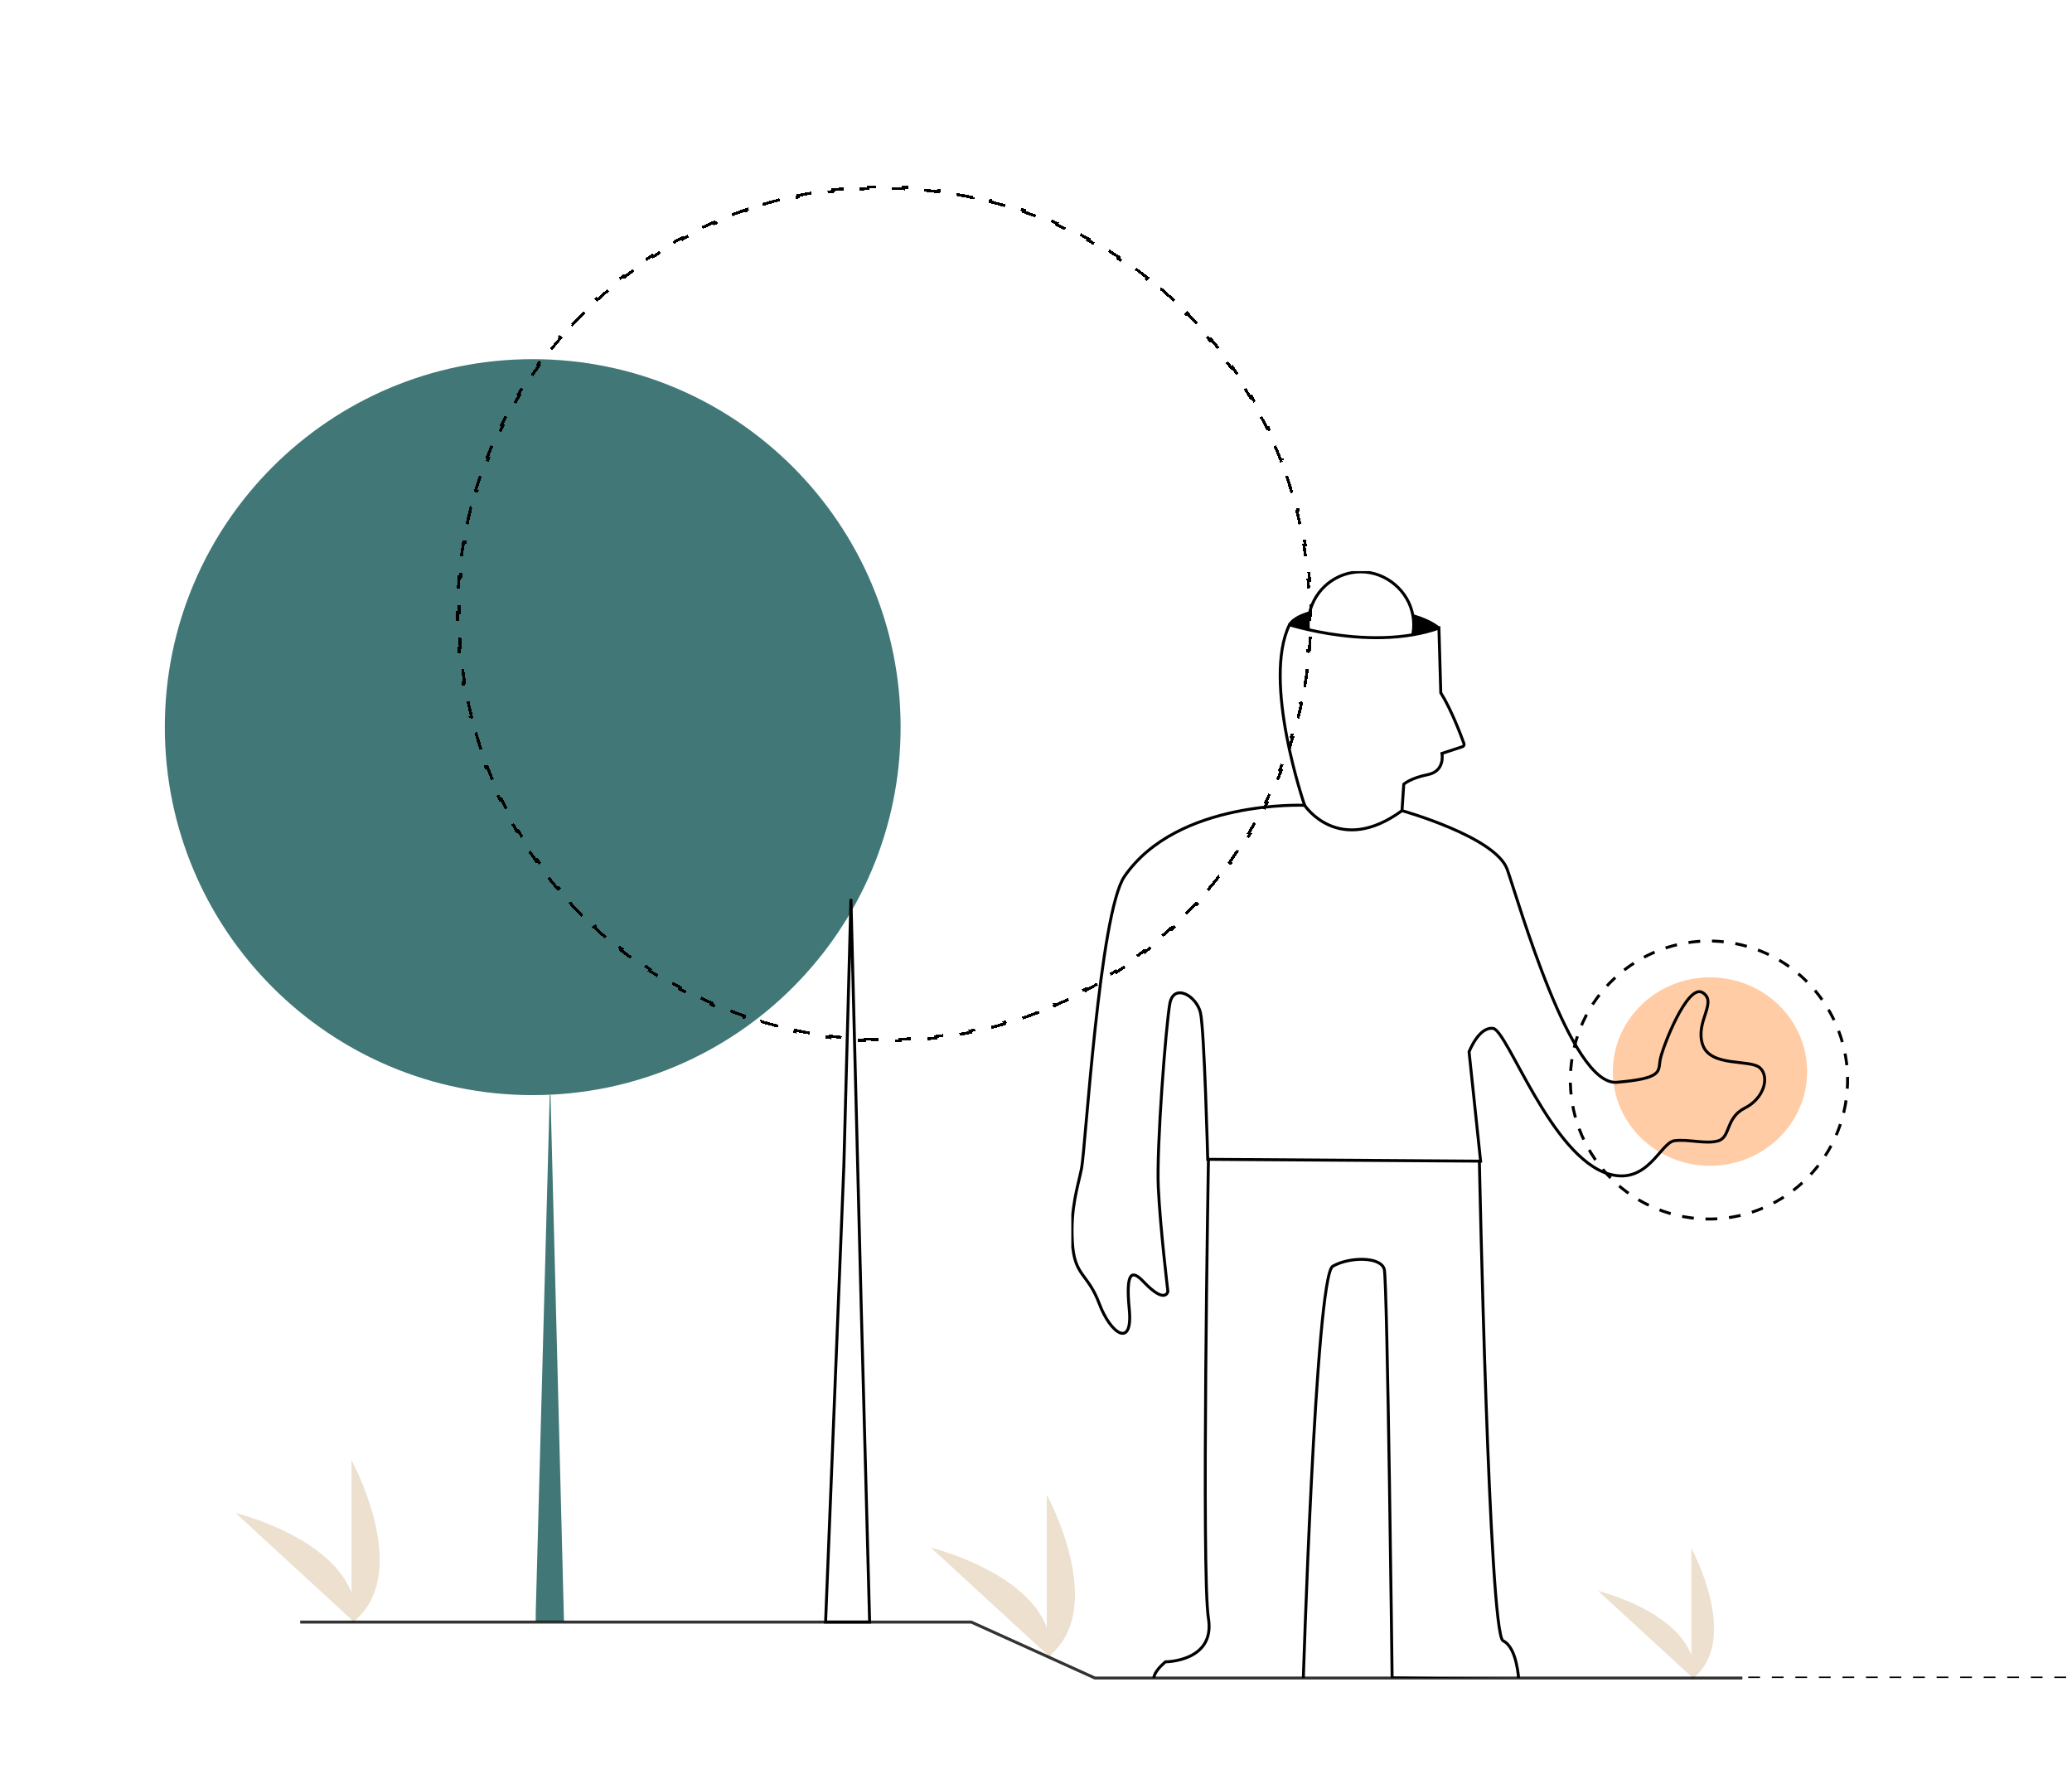 <svg width="352" height="303" viewBox="0 0 352 303" fill="none" xmlns="http://www.w3.org/2000/svg">
<g clip-path="url(#clip0_113_1106)">
<path d="M90.5 186C125.018 186 153 158.018 153 123.5C153 88.982 125.018 61 90.5 61C55.982 61 28 88.982 28 123.5C28 158.018 55.982 186 90.5 186Z" fill="#417777"/>
<path d="M147.736 275.495H140.253L143.355 198.069L143.355 198.065L143.459 194.136L143.46 194.135L143.463 194.021L143.463 194.02L143.828 180.248L144.36 160.286L144.36 160.286V160.28L144.563 152.692L144.782 161.41L145.263 180.49L145.263 180.49L145.606 194.026V194.123H145.606L145.606 194.13L145.621 194.683H145.621L145.621 194.69L146.286 221.08L146.286 221.081L146.355 223.703L146.355 223.704L147.736 275.495Z" stroke="black" stroke-width="0.5"/>
<path d="M95.811 275.345H91.01L91.01 274.075L92.451 220.727L92.523 218.067L92.526 217.989L92.777 208.669L93.142 195.159V195.158L93.391 186H93.522L93.776 195.921L94.106 208.833L94.342 217.996V218.063L94.352 218.441V218.442L94.809 236.302L94.857 238.077L95.801 274.99L95.811 275.345Z" fill="#417777"/>
<path d="M142.731 289.222H108.556V289.988H142.731V289.222Z" fill="white"/>
<path d="M205.442 302.235H171.268V303H205.442V302.235Z" fill="white"/>
<path d="M302.951 292.284H268.776V293.049H302.951V292.284Z" fill="white"/>
<path d="M287.342 285.264V263C287.342 263 296.011 278.784 287.342 285.264Z" fill="#EDE0CF"/>
<path d="M287.878 285.26L271.491 270.203C271.491 270.203 288.971 274.486 287.878 285.26Z" fill="#EDE0CF"/>
<path d="M177.832 281.572V253.887C177.832 253.887 188.612 273.515 177.832 281.572Z" fill="#EDE0CF"/>
<path d="M59.711 275.685V248C59.711 248 70.492 267.628 59.711 275.685Z" fill="#EDE0CF"/>
<path d="M178.498 281.567L158.121 262.844C158.121 262.844 179.858 268.17 178.498 281.567Z" fill="#EDE0CF"/>
<path d="M60.377 275.681L40 256.958C40 256.958 61.737 262.283 60.377 275.681Z" fill="#EDE0CF"/>
<g filter="url(#filter0_d_113_1106)">
<path d="M141.462 146.543C140.962 146.531 140.462 146.514 139.965 146.491L139.953 146.741C138.951 146.696 137.955 146.631 136.964 146.547L136.985 146.298C135.99 146.212 135.001 146.107 134.018 145.982L133.986 146.23C132.991 146.103 132.002 145.956 131.019 145.79L131.061 145.543C130.076 145.376 129.097 145.19 128.126 144.983L128.074 145.228C127.094 145.019 126.121 144.791 125.156 144.544L125.218 144.301C124.251 144.053 123.292 143.786 122.341 143.5L122.269 143.739C121.31 143.45 120.36 143.142 119.419 142.815L119.501 142.578C118.559 142.251 117.625 141.905 116.701 141.54L116.61 141.772C115.678 141.405 114.756 141.018 113.844 140.613L113.946 140.385C113.034 139.98 112.132 139.557 111.241 139.116L111.13 139.34C110.233 138.896 109.347 138.435 108.472 137.955L108.592 137.736C107.718 137.257 106.854 136.761 106.002 136.248L105.873 136.462C105.017 135.945 104.172 135.412 103.339 134.862L103.477 134.653C102.645 134.104 101.826 133.538 101.019 132.956L100.873 133.158C100.062 132.573 99.264 131.972 98.479 131.355L98.634 131.158C97.851 130.542 97.081 129.911 96.324 129.264L96.162 129.454C95.402 128.804 94.656 128.139 93.924 127.459L94.094 127.276C93.365 126.598 92.649 125.905 91.948 125.198L91.771 125.374C91.067 124.665 90.378 123.941 89.705 123.203L89.889 123.034C89.218 122.299 88.562 121.55 87.921 120.788L87.73 120.948C87.087 120.184 86.46 119.406 85.849 118.615L86.046 118.462C85.438 117.674 84.845 116.873 84.269 116.061L84.065 116.205C83.488 115.391 82.927 114.564 82.383 113.725L82.592 113.589C82.051 112.754 81.526 111.908 81.019 111.05L80.804 111.177C80.296 110.318 79.805 109.448 79.332 108.567L79.552 108.448C79.081 107.572 78.628 106.685 78.194 105.788L77.969 105.897C77.533 105 77.116 104.091 76.717 103.174L76.946 103.074C76.55 102.162 76.172 101.241 75.813 100.31L75.58 100.4C75.22 99.469 74.88 98.529 74.558 97.581L74.795 97.501C74.476 96.56 74.176 95.611 73.896 94.654L73.656 94.724C73.375 93.768 73.114 92.803 72.873 91.832L73.115 91.771C72.876 90.808 72.656 89.837 72.456 88.859L72.211 88.909C72.011 87.933 71.831 86.95 71.67 85.961L71.917 85.921C71.758 84.941 71.62 83.954 71.501 82.962L71.253 82.991C71.134 82.002 71.036 81.007 70.958 80.007L71.207 79.987C71.13 78.999 71.073 78.006 71.037 77.007L70.787 77.017C70.75 76.023 70.734 75.025 70.737 74.022L70.987 74.022C70.99 73.524 70.996 73.025 71.009 72.524C71.021 72.023 71.038 71.524 71.06 71.026L70.811 71.015C70.855 70.013 70.92 69.016 71.005 68.026L71.254 68.047C71.339 67.052 71.444 66.062 71.569 65.079L71.321 65.048C71.447 64.052 71.594 63.063 71.76 62.081L72.006 62.122C72.173 61.137 72.359 60.158 72.566 59.187L72.321 59.135C72.529 58.154 72.757 57.181 73.003 56.216L73.246 56.278C73.493 55.311 73.76 54.352 74.046 53.401L73.806 53.329C74.095 52.37 74.402 51.42 74.729 50.478L74.965 50.56C75.292 49.618 75.637 48.684 76.001 47.76L75.769 47.668C76.136 46.737 76.522 45.814 76.926 44.902L77.154 45.003C77.558 44.091 77.98 43.189 78.42 42.297L78.196 42.187C78.639 41.289 79.1 40.403 79.578 39.527L79.798 39.647C80.275 38.772 80.771 37.908 81.283 37.056L81.069 36.927C81.585 36.07 82.117 35.224 82.666 34.391L82.875 34.528C83.423 33.696 83.988 32.876 84.57 32.069L84.367 31.923C84.951 31.111 85.551 30.313 86.167 29.527L86.364 29.681C86.979 28.897 87.61 28.126 88.256 27.369L88.066 27.207C88.714 26.446 89.378 25.7 90.057 24.967L90.241 25.137C90.918 24.406 91.609 23.69 92.316 22.988L92.139 22.811C92.848 22.106 93.571 21.417 94.308 20.742L94.477 20.926C95.211 20.254 95.96 19.597 96.721 18.955L96.56 18.764C97.324 18.12 98.102 17.492 98.892 16.88L99.045 17.078C99.832 16.468 100.632 15.875 101.444 15.298L101.299 15.094C102.113 14.515 102.939 13.953 103.777 13.408L103.914 13.618C104.748 13.076 105.593 12.55 106.451 12.042L106.323 11.827C107.181 11.318 108.051 10.826 108.932 10.351L109.05 10.572C109.926 10.1 110.812 9.646 111.709 9.21L111.6 8.985C112.497 8.549 113.405 8.131 114.322 7.731L114.422 7.96C115.334 7.563 116.255 7.184 117.185 6.824L117.095 6.591C118.025 6.231 118.965 5.89 119.913 5.567L119.993 5.804C120.934 5.484 121.883 5.184 122.84 4.902L122.769 4.663C123.725 4.382 124.689 4.12 125.661 3.878L125.721 4.12C126.685 3.88 127.656 3.659 128.634 3.459L128.583 3.214C129.559 3.013 130.542 2.833 131.531 2.672L131.571 2.919C132.551 2.76 133.538 2.62 134.53 2.501L134.5 2.253C135.49 2.134 136.485 2.036 137.485 1.958L137.505 2.207C138.493 2.13 139.486 2.072 140.484 2.035L140.475 1.786C141.469 1.749 142.467 1.732 143.47 1.736L143.469 1.986C143.968 1.988 144.467 1.995 144.968 2.007C145.468 2.019 145.968 2.037 146.466 2.059L146.477 1.809C147.479 1.854 148.475 1.919 149.466 2.004L149.445 2.253C150.44 2.338 151.429 2.443 152.412 2.568L152.444 2.32C153.44 2.447 154.429 2.594 155.411 2.76L155.369 3.007C156.355 3.174 157.333 3.361 158.304 3.567L158.356 3.322C159.337 3.531 160.309 3.759 161.274 4.007L161.212 4.249C162.179 4.497 163.138 4.764 164.089 5.051L164.161 4.811C165.12 5.1 166.07 5.408 167.011 5.736L166.929 5.972C167.872 6.299 168.805 6.645 169.729 7.01L169.821 6.778C170.752 7.146 171.674 7.532 172.586 7.937L172.484 8.165C173.396 8.57 174.298 8.993 175.189 9.434L175.3 9.21C176.197 9.654 177.083 10.116 177.958 10.595L177.838 10.814C178.713 11.293 179.576 11.789 180.428 12.303L180.557 12.088C181.413 12.605 182.258 13.138 183.091 13.688L182.953 13.897C183.785 14.446 184.604 15.012 185.411 15.594L185.557 15.392C186.368 15.977 187.166 16.578 187.951 17.195L187.796 17.392C188.579 18.008 189.35 18.639 190.106 19.286L190.269 19.096C191.028 19.746 191.774 20.411 192.506 21.091L192.336 21.274C193.065 21.952 193.781 22.645 194.482 23.352L194.659 23.176C195.363 23.885 196.052 24.609 196.725 25.347L196.541 25.516C197.212 26.251 197.868 27 198.509 27.763L198.701 27.602C199.343 28.366 199.97 29.145 200.582 29.936L200.384 30.088C200.992 30.876 201.585 31.677 202.161 32.49L202.365 32.345C202.942 33.16 203.503 33.987 204.047 34.825L203.838 34.962C204.379 35.796 204.904 36.642 205.411 37.5L205.626 37.373C206.134 38.232 206.625 39.102 207.098 39.983L206.878 40.102C207.349 40.978 207.802 41.865 208.237 42.762L208.462 42.653C208.897 43.551 209.314 44.459 209.713 45.377L209.484 45.476C209.88 46.388 210.258 47.309 210.617 48.24L210.851 48.15C211.21 49.081 211.55 50.021 211.872 50.969L211.635 51.05C211.954 51.99 212.254 52.939 212.535 53.897L212.774 53.826C213.055 54.782 213.316 55.747 213.557 56.718L213.315 56.779C213.554 57.742 213.774 58.713 213.975 59.691L214.22 59.641C214.419 60.617 214.6 61.6 214.76 62.59L214.513 62.63C214.672 63.61 214.811 64.596 214.929 65.588L215.177 65.559C215.296 66.548 215.394 67.543 215.472 68.544L215.223 68.563C215.3 69.551 215.357 70.544 215.394 71.543L215.643 71.534C215.68 72.527 215.697 73.526 215.693 74.529L215.443 74.528C215.441 75.026 215.434 75.526 215.421 76.026C215.409 76.527 215.392 77.026 215.37 77.524L215.62 77.535C215.575 78.537 215.51 79.534 215.425 80.525L215.176 80.503C215.091 81.499 214.986 82.488 214.861 83.471L215.109 83.502C214.983 84.498 214.836 85.487 214.67 86.47L214.424 86.428C214.257 87.413 214.071 88.392 213.865 89.363L214.109 89.415C213.901 90.396 213.674 91.369 213.427 92.334L213.185 92.272C212.937 93.239 212.67 94.198 212.384 95.149L212.624 95.221C212.335 96.18 212.028 97.13 211.701 98.072L211.465 97.99C211.138 98.933 210.793 99.866 210.429 100.79L210.661 100.882C210.294 101.814 209.909 102.736 209.505 103.648L209.276 103.547C208.872 104.459 208.45 105.361 208.01 106.253L208.234 106.363C207.791 107.261 207.33 108.147 206.852 109.023L206.633 108.903C206.155 109.778 205.659 110.642 205.147 111.494L205.361 111.623C204.846 112.48 204.313 113.326 203.764 114.159L203.555 114.022C203.007 114.854 202.442 115.674 201.861 116.481L202.064 116.627C201.479 117.439 200.879 118.238 200.263 119.023L200.066 118.869C199.451 119.653 198.82 120.424 198.174 121.181L198.365 121.343C197.716 122.104 197.052 122.851 196.373 123.583L196.189 123.413C195.512 124.144 194.821 124.86 194.115 125.562L194.291 125.739C193.582 126.444 192.859 127.133 192.122 127.808L191.953 127.624C191.219 128.296 190.47 128.953 189.709 129.595L189.87 129.786C189.106 130.43 188.329 131.058 187.538 131.67L187.385 131.472C186.598 132.082 185.799 132.675 184.986 133.253L185.131 133.456C184.317 134.035 183.491 134.597 182.653 135.142L182.517 134.932C181.683 135.475 180.837 136 179.98 136.508L180.107 136.724C179.249 137.233 178.379 137.725 177.498 138.199L177.38 137.979C176.504 138.45 175.618 138.904 174.721 139.34L174.83 139.565C173.933 140.001 173.025 140.419 172.108 140.819L172.008 140.59C171.097 140.987 170.175 141.366 169.245 141.726L169.335 141.959C168.405 142.319 167.465 142.66 166.517 142.983L166.437 142.746C165.496 143.066 164.547 143.366 163.59 143.648L163.661 143.888C162.705 144.169 161.741 144.43 160.769 144.673L160.709 144.43C159.745 144.67 158.774 144.891 157.797 145.092L157.847 145.336C156.871 145.537 155.888 145.718 154.899 145.878L154.859 145.631C153.879 145.791 152.892 145.93 151.9 146.049L151.93 146.297C150.941 146.416 149.946 146.514 148.945 146.593L148.925 146.343C147.938 146.421 146.944 146.478 145.946 146.515L145.955 146.765C144.962 146.801 143.963 146.818 142.96 146.814L142.961 146.564C142.463 146.562 141.963 146.555 141.462 146.543Z" stroke="black" stroke-width="0.5" stroke-dasharray="3 3" shape-rendering="crispEdges"/>
</g>
<g clip-path="url(#clip1_113_1106)">
<path d="M290.5 198C299.613 198 307 190.837 307 182C307 173.163 299.613 166 290.5 166C281.387 166 274 173.163 274 182C274 190.837 281.387 198 290.5 198Z" fill="#FFCCA5"/>
<path d="M240.035 104.576C241.816 105.091 243.354 105.787 244.452 106.678C243.009 107.188 241.517 107.558 240.01 107.814C240.115 107.263 240.169 106.698 240.169 106.112C240.169 105.587 240.125 105.076 240.035 104.576Z" fill="black"/>
<path d="M222.466 104.076C222.312 104.731 222.232 105.412 222.232 106.112C222.232 106.393 222.247 106.673 222.272 106.948C220.27 106.503 219.058 106.112 219.058 106.112C219.542 105.262 220.829 104.551 222.461 104.076H222.466Z" fill="black"/>
<path d="M221.633 136.777C221.633 136.777 214.376 115.75 219.063 106.112C219.063 106.112 220.275 106.503 222.277 106.948C226.23 107.844 233.247 108.975 240.01 107.814C241.517 107.558 243.009 107.188 244.451 106.678L244.766 117.667C246.523 120.434 248.21 124.922 248.704 126.288C248.784 126.509 248.664 126.754 248.439 126.824L244.966 127.965C244.966 127.965 245.559 130.962 242.575 131.563C239.585 132.163 238.477 133.194 238.477 133.194L238.178 137.687" stroke="black" stroke-width="0.5" stroke-miterlimit="10"/>
<path d="M221.633 136.777C221.633 136.777 227.422 145.529 238.178 137.687C238.178 137.687 254.104 142.126 256.06 147.68C258.017 153.235 266.846 184.47 274.667 183.819C282.487 183.164 281.704 181.983 282.028 180.026C282.358 178.065 286.64 166.956 289.245 168.587C291.85 170.223 287.942 173.491 289.245 177.409C290.548 181.332 297.39 179.831 299.022 181.397C300.649 182.964 299.676 186.561 296.417 188.193C293.158 189.829 294.001 193.092 291.95 193.747C289.899 194.403 286.814 193.422 284.449 193.747C282.078 194.072 279.947 201.298 273.359 199.412C263.507 196.589 256.105 174.997 253.655 174.667C251.204 174.342 249.572 178.655 249.572 178.655L251.529 197.215L205.173 196.905C205.173 196.905 204.604 174.997 203.95 172.055C203.301 169.112 199.388 166.901 198.735 170.459C198.086 174.016 196.449 194.833 196.778 201.693C197.103 208.554 198.405 219.338 198.405 219.338C198.405 219.338 198.016 221.639 194.283 217.706C192.386 215.705 191.193 215.715 191.847 222.4C192.496 229.085 188.693 226.628 186.741 221.399C184.785 216.17 182.504 216.826 182.18 210.941C181.85 205.061 183.088 201.693 183.742 198.426C184.391 195.158 186.801 154.991 191.029 148.856C200.042 135.786 221.633 136.777 221.633 136.777Z" stroke="black" stroke-width="0.5" stroke-miterlimit="10"/>
<path d="M205.292 197C205.292 197 204.083 267.435 205.292 274.843C206.501 282.246 198.007 282.246 198.007 282.246C198.007 282.246 193.492 285.809 198.007 286.634C202.517 287.458 221.365 286.634 221.365 286.634C221.365 286.634 223.491 216.705 226.41 215.062C229.329 213.413 234.642 213.413 235.172 215.61C235.703 217.801 236.5 284.99 236.5 284.99L258 285.262C258 285.262 257.737 279.779 255.348 278.683C252.955 277.582 251.324 197.317 251.324 197.317" stroke="black" stroke-width="0.5" stroke-miterlimit="10"/>
<path d="M239.955 104.551C239.955 104.551 240.01 104.566 240.035 104.576C241.816 105.091 243.353 105.787 244.451 106.678" stroke="black" stroke-width="0.5" stroke-miterlimit="10"/>
<path d="M219.063 106.112C219.547 105.262 220.834 104.551 222.466 104.076" stroke="black" stroke-width="0.5" stroke-miterlimit="10"/>
<path d="M222.292 107.138C222.287 107.078 222.277 107.013 222.277 106.948C222.252 106.673 222.237 106.393 222.237 106.112C222.237 105.412 222.317 104.731 222.471 104.076C223.39 100.092 226.948 97.125 231.206 97.125C235.463 97.125 239.311 100.343 240.034 104.576C240.124 105.076 240.169 105.587 240.169 106.112C240.169 106.698 240.114 107.263 240.01 107.814V107.829" stroke="black" stroke-width="0.5" stroke-miterlimit="10"/>
<path d="M313.245 188.859C316.233 176.169 308.394 163.454 295.737 160.459C283.08 157.463 270.398 165.323 267.41 178.013C264.423 190.703 272.262 203.419 284.919 206.414C297.576 209.409 310.258 201.549 313.245 188.859Z" stroke="black" stroke-width="0.5" stroke-miterlimit="10" stroke-dasharray="2 2"/>
<path d="M297 285H360.5" stroke="black" stroke-width="0.5" stroke-dasharray="2 2"/>
</g>
<path d="M51 275.5H165L186 285H296" stroke="black" stroke-opacity="0.8" stroke-width="0.5"/>
</g>
<defs>
<filter id="filter0_d_113_1106" x="27.737" y="-18.265" width="244.956" height="245.079" filterUnits="userSpaceOnUse" color-interpolation-filters="sRGB">
<feFlood flood-opacity="0" result="BackgroundImageFix"/>
<feColorMatrix in="SourceAlpha" type="matrix" values="0 0 0 0 0 0 0 0 0 0 0 0 0 0 0 0 0 0 127 0" result="hardAlpha"/>
<feOffset dx="7" dy="30"/>
<feGaussianBlur stdDeviation="25"/>
<feComposite in2="hardAlpha" operator="out"/>
<feColorMatrix type="matrix" values="0 0 0 0 1 0 0 0 0 0.612 0 0 0 0 0.294 0 0 0 0.5 0"/>
<feBlend mode="normal" in2="BackgroundImageFix" result="effect1_dropShadow_113_1106"/>
<feBlend mode="normal" in="SourceGraphic" in2="effect1_dropShadow_113_1106" result="shape"/>
</filter>
<clipPath id="clip0_113_1106">
<rect width="352" height="303" fill="white"/>
</clipPath>
<clipPath id="clip1_113_1106">
<rect width="173" height="188" fill="white" transform="translate(182 97)"/>
</clipPath>
</defs>
</svg>
